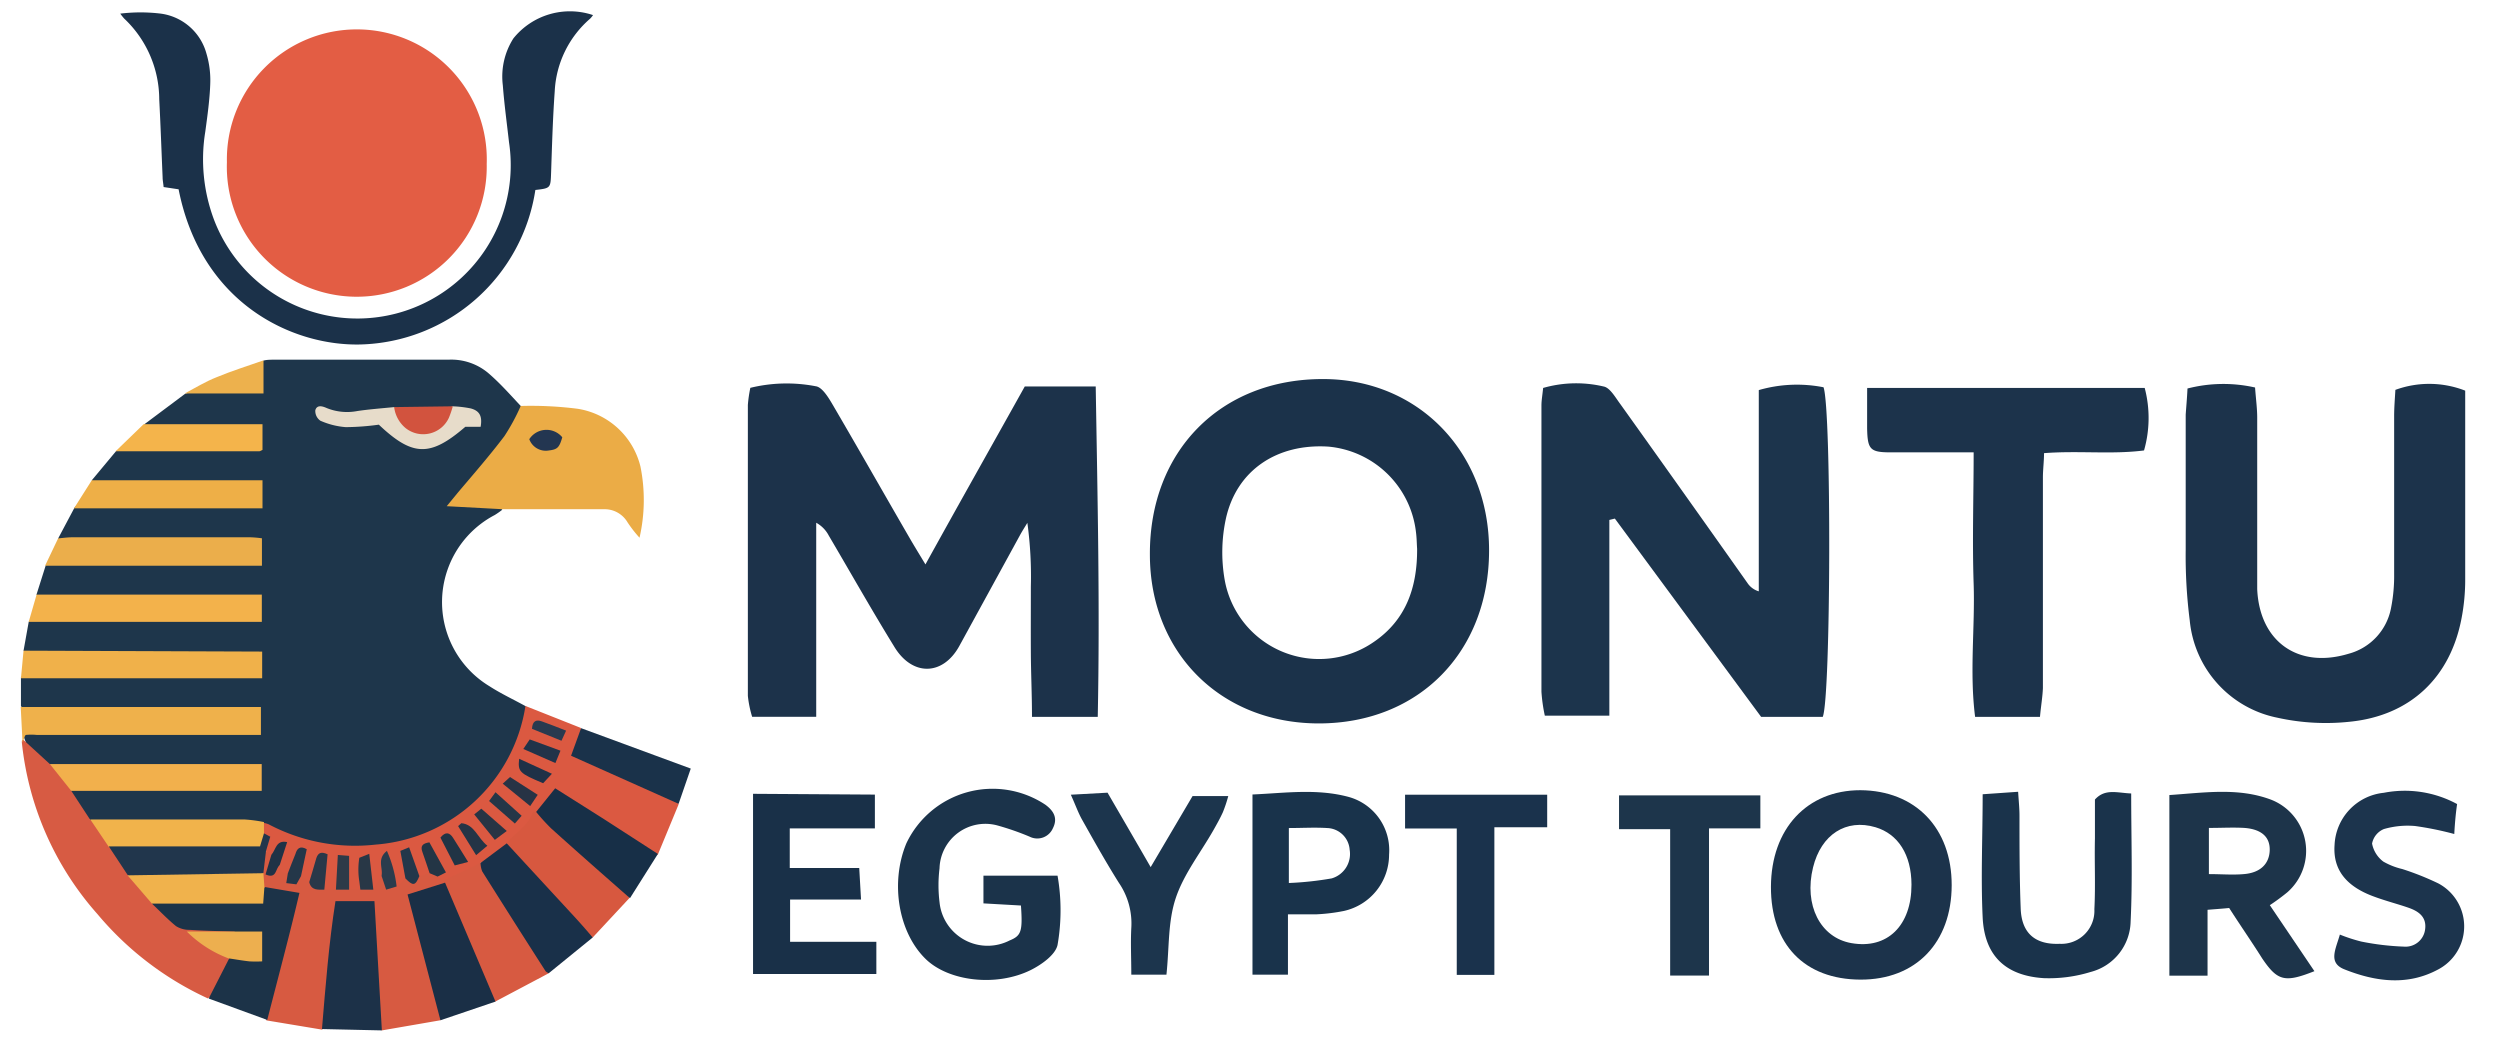 <svg id="Layer_1" data-name="Layer 1" xmlns="http://www.w3.org/2000/svg" viewBox="0 0 222 93"><defs><style>.cls-1{fill:#1c324a;}.cls-2{fill:#1c344c;}.cls-3{fill:#1c334b;}.cls-4{fill:#1b334a;}.cls-5{fill:#1a334b;}.cls-6{fill:#193048;}.cls-7{fill:#1c344d;}.cls-8{fill:#1d354b;}.cls-9{fill:#1c354d;}.cls-10{fill:#1a324c;}.cls-11{fill:#1b324a;}.cls-12{fill:#1e364b;}.cls-13{fill:#e35d44;}.cls-14{fill:#1b3149;}.cls-15{fill:#d75a41;}.cls-16{fill:#ebac46;}.cls-17{fill:#d75b43;}.cls-18{fill:#db5941;}.cls-19{fill:#1c3348;}.cls-20{fill:#1c3148;}.cls-21{fill:#f0b14a;}.cls-22{fill:#f3b24b;}.cls-23{fill:#efb14b;}.cls-24{fill:#1a2f46;}.cls-25{fill:#ebae4b;}.cls-26{fill:#193049;}.cls-27{fill:#d7583f;}.cls-28{fill:#172f47;}.cls-29{fill:#eeaf47;}.cls-30{fill:#1a324a;}.cls-31{fill:#f4b44b;}.cls-32{fill:#edb14d;}.cls-33{fill:#f2b04c;}.cls-34{fill:#f1b34b;}.cls-35{fill:#e7dcca;}.cls-36{fill:#d2533e;}.cls-37{fill:#21364c;}.cls-38{fill:#f0b24c;}.cls-39{fill:#293849;}.cls-40{fill:#2d3a48;}.cls-41{fill:#243749;}.cls-42{fill:#283746;}.cls-43{fill:#233545;}.cls-44{fill:#23374a;}.cls-45{fill:#2b3c4d;}.cls-46{fill:#1f3246;}.cls-47{fill:#233651;}.cls-48{fill:#edaf4f;}.cls-49{fill:#213349;}.cls-50{fill:#213445;}.cls-51{fill:#273345;}.cls-52{fill:#283444;}.cls-53{fill:#243446;}.cls-54{fill:#1f3147;}.cls-55{fill:#253647;}.cls-56{fill:#293a4f;}.cls-57{fill:#1d344a;}.cls-58{fill:#19334b;}</style></defs><title>Artboard 1</title><path class="cls-1" d="M97.48,63.66H91.64c0-2-.09-3.81-.1-5.67s0-3.93,0-5.9a35.15,35.15,0,0,0-.31-5.66c-.23.38-.47.75-.68,1.14l-5.36,9.79c-1.47,2.68-4.22,2.72-5.82,0-2-3.25-3.85-6.53-5.77-9.79a2.75,2.75,0,0,0-1.12-1.15V63.65H66.79a9.74,9.74,0,0,1-.38-1.86q0-12.91,0-25.83a11.82,11.82,0,0,1,.22-1.52,13.58,13.58,0,0,1,5.81-.14c.55.07,1.09.94,1.45,1.55,2.29,3.91,4.53,7.86,6.8,11.78.43.75.88,1.48,1.49,2.49,3-5.43,5.92-10.6,8.82-15.8H97.3C97.46,44.15,97.68,53.79,97.48,63.66Z"/><path class="cls-2" d="M142.91,46.17V63.55h-5.73a14.36,14.36,0,0,1-.3-2.13c0-8.47,0-16.94,0-25.41,0-.46.09-.93.15-1.56a10.64,10.64,0,0,1,5.37-.13c.57.1,1.06,1,1.49,1.57q5.66,7.92,11.29,15.89a1.83,1.83,0,0,0,1,.73V34.64a12.2,12.2,0,0,1,5.75-.25c.71,2,.66,27.5-.07,29.27h-5.47L143.4,46.05Z"/><path class="cls-3" d="M194.25,34.5a12.77,12.77,0,0,1,6-.09c.07,1,.19,1.83.19,2.69,0,4.41,0,8.82,0,13.22,0,.68,0,1.36,0,2,.21,4.66,3.63,7.08,8.09,5.74a5.2,5.2,0,0,0,3.8-4.1,14.6,14.6,0,0,0,.27-3c0-4.68,0-9.35,0-14,0-.8.07-1.61.11-2.34a8.77,8.77,0,0,1,6.2.07v1.91c0,5,0,9.9,0,14.85a18,18,0,0,1-.32,3.43c-1,5.3-4.57,8.67-9.93,9.21a19.89,19.89,0,0,1-6.44-.36,9.74,9.74,0,0,1-7.77-8.63,45.25,45.25,0,0,1-.36-6.28c0-4,0-8,0-12C194.14,36.08,194.21,35.35,194.25,34.5Z"/><path class="cls-3" d="M181.15,63.66h-5.76c-.51-4,0-7.91-.13-11.81s0-7.68,0-11.68c-2.62,0-5,0-7.34,0-1.86,0-2.08-.25-2.12-2.13,0-1.13,0-2.27,0-3.59h24.65a10.47,10.47,0,0,1-.06,5.55c-2.87.37-5.78,0-8.88.24,0,.73-.1,1.45-.1,2.16,0,6.23,0,12.47,0,18.7C181.38,61.88,181.24,62.67,181.15,63.66Z"/><path class="cls-4" d="M90.66,80.41l-3.33-.19V77.76h6.58a17.89,17.89,0,0,1,0,6.15c-.19.88-1.42,1.75-2.38,2.23-3.08,1.52-7.32,1-9.35-1-2.41-2.37-3.14-6.76-1.7-10.24a8.47,8.47,0,0,1,12.35-3.44c.76.56,1.11,1.21.67,2.08a1.51,1.51,0,0,1-2.06.76,23.51,23.51,0,0,0-2.87-1,4.07,4.07,0,0,0-5.14,3.81,12.29,12.29,0,0,0,0,3,4.29,4.29,0,0,0,6.23,3.4C90.69,83.09,90.82,82.7,90.66,80.41Z"/><path class="cls-5" d="M189.25,70.46c0,3.93.13,7.65-.05,11.36a4.73,4.73,0,0,1-3.55,4.49,12.57,12.57,0,0,1-4.17.55c-3.4-.22-5.26-2-5.42-5.4-.17-3.57,0-7.15,0-10.93l3.15-.22c.05.82.12,1.46.12,2.11,0,2.77,0,5.55.11,8.32.1,2.17,1.33,3.16,3.46,3.07a2.93,2.93,0,0,0,3.08-3.07c.11-2.1,0-4.2.05-6.3V71C186.93,70,188,70.41,189.25,70.46Z"/><path class="cls-6" d="M77.69,70.56v3H70.13v3.52H76.3l.16,2.8h-6.3v3.75h7.66v2.86H66.87v-16Z"/><path class="cls-7" d="M217.94,74.06a28.34,28.34,0,0,0-3.48-.71,7.59,7.59,0,0,0-2.77.27,1.74,1.74,0,0,0-1.05,1.29,2.61,2.61,0,0,0,1,1.6,6.26,6.26,0,0,0,1.68.66,24.64,24.64,0,0,1,3.19,1.27,4.32,4.32,0,0,1,.05,7.62c-2.77,1.52-5.66,1.11-8.42,0-1.42-.59-.72-1.78-.36-3.07a14.41,14.41,0,0,0,1.9.62,23.32,23.32,0,0,0,3.79.45,1.75,1.75,0,0,0,1.88-1.53c.15-1.1-.57-1.6-1.44-1.91s-2.07-.62-3.09-1c-2.53-.92-3.67-2.44-3.51-4.6a4.87,4.87,0,0,1,4.37-4.62,9.74,9.74,0,0,1,6.51,1C218.09,72.1,218,72.94,217.94,74.06Z"/><path class="cls-8" d="M151.76,86.63h-3.45v-13h-4.54v-3h12.55v2.93h-4.56Z"/><path class="cls-9" d="M95.09,70.57l3.26-.18c1.26,2.17,2.47,4.25,3.83,6.61l3.72-6.31h3.17a12.08,12.08,0,0,1-.48,1.44c-.25.55-.55,1.08-.85,1.61-1.14,2-2.62,3.88-3.33,6s-.57,4.37-.83,6.81h-3.12c0-1.46-.07-2.81,0-4.15a6.38,6.38,0,0,0-1.1-4c-1.15-1.83-2.21-3.72-3.27-5.61C95.75,72.19,95.51,71.5,95.09,70.57Z"/><path class="cls-10" d="M132.7,86.57h-3.34v-13h-4.59v-3h12.62v2.89H132.7Z"/><path class="cls-11" d="M117.46,33.66c-9.09,0-15.39,6.41-15.35,15.58,0,8.74,6.32,15,15,15,8.88,0,15.11-6.34,15.12-15.34C132.25,40.15,125.94,33.65,117.46,33.66ZM122,57a8.52,8.52,0,0,1-13.25-5.52,14.18,14.18,0,0,1,.11-5.43c.95-4.29,4.53-6.68,9.1-6.39a8.61,8.61,0,0,1,7.78,7.61c.07.54.07,1.08.1,1.46C125.86,52.23,124.81,55.08,122,57Z"/><path class="cls-12" d="M46.68,62.71c-1.07-.59-2.19-1.11-3.21-1.77a8.73,8.73,0,0,1,.47-15.21,7.37,7.37,0,0,0,.67-.47c-.81-.62-1.8-.45-2.72-.61-.37-.07-.78.11-1.18-.21.85-1.25,1.93-2.3,2.85-3.46a18.24,18.24,0,0,0,2.5-3.6c.19-.41.5-.83.18-1.33-.93-1-1.82-2-2.81-2.86a5.1,5.1,0,0,0-3.6-1.25c-5.14,0-10.28,0-15.43,0-.35,0-.7,0-1,.08-.64.66-.2,1.6-.64,2.45-2.05.37-4.24-.17-6.31.49l-3.65,2.73a2,2,0,0,0,1.65.47h6.87a2.5,2.5,0,0,1,1.38.19c.27,1,.17,1.2-1,1.21-2.89,0-5.77,0-8.65,0a4.53,4.53,0,0,0-2.75.51L8.15,42.65c.52.59,1.23.47,1.88.47,3.84,0,7.68,0,11.52,0,1.27,0,1.39.18,1.18,1.36-.46.41-1,.28-1.58.28H8c-.48,0-1-.18-1.4.35L5.16,47.82c.4.47,1,.29,1.44.29,4.86,0,9.72,0,14.59,0,.63,0,1.62-.31,1.65.79s-1,.84-1.61.84c-5.06,0-10.12,0-15.17,0a2.9,2.9,0,0,0-2,.47L3.24,52.8a1.4,1.4,0,0,0,1.37.52,52.49,52.49,0,0,0,7-.17,29.2,29.2,0,0,1,2.94.19c2.25-.07,4.49-.37,6.74-.24a5.41,5.41,0,0,1,1.06.08.7.7,0,0,1,.54.69.71.71,0,0,1-.54.81,5.17,5.17,0,0,1-1.3.08H4.45c-.67,0-1.36-.09-1.9.46l-.46,2.56c.48.64,1.18.54,1.85.54h17a9.46,9.46,0,0,1,1.19,0c.43,0,.78.2.76.72s-.33.59-.72.63a9.3,9.3,0,0,1-1.18,0H3.74c-.66,0-1.36-.1-1.88.48l0,2.55c.53.65,1.27.53,2,.53h17a5.67,5.67,0,0,1,1.3.06.66.66,0,0,1,0,1.3,6.66,6.66,0,0,1-1.18,0c-5.65,0-11.3,0-17,0-.69,0-1.45-.14-1.94.57.4,1.43,1.09,2.58,2.71,2.86a65.18,65.18,0,0,0,7,.12c3.12,0,6.25,0,9.37,0,.36,0,.71,0,1.07,0s.77.22.75.73-.32.6-.71.64a9.56,9.56,0,0,1-1.07,0H8.26a3.87,3.87,0,0,0-1.75.22.62.62,0,0,0-.25.91c.52.85.9,1.83,1.93,2.26a8.29,8.29,0,0,0,2,.18c4.3,0,8.6-.09,12.89.07A36.93,36.93,0,0,0,27.49,75c6.3,1.43,11.73-.09,16.19-4.76a13.58,13.58,0,0,0,3.17-6.4C46.94,63.43,47,63,46.68,62.71Z"/><path class="cls-13" d="M20.15,14.4a11.54,11.54,0,1,0,23.07.16,11.54,11.54,0,1,0-23.07-.16Z"/><path class="cls-14" d="M47.54,16.87c1.38-.16,1.35-.16,1.4-1.6.08-2.39.15-4.78.32-7.17A9.1,9.1,0,0,1,52.4,1.66a2.13,2.13,0,0,0,.26-.32,6.44,6.44,0,0,0-7.07,2.07,6.3,6.3,0,0,0-.94,4.16c.13,1.69.36,3.38.55,5.06A13.62,13.62,0,0,1,19,19.5a15.28,15.28,0,0,1-.77-7.81c.19-1.41.39-2.82.44-4.23a8.27,8.27,0,0,0-.34-2.71,4.87,4.87,0,0,0-4.05-3.54,14.94,14.94,0,0,0-3.6,0,4.63,4.63,0,0,0,.35.44,9.89,9.89,0,0,1,3.11,7.16c.12,2.31.2,4.62.3,6.93,0,.27.06.54.09.87l1.33.2C17.87,27,26,30.73,32,30.59A16.14,16.14,0,0,0,47.54,16.87Z"/><path class="cls-15" d="M33.91,91.5l5.2-.9c.46-.61.13-1.22,0-1.81Q38,84.91,37,81a2,2,0,0,1-.1-1.21,3.68,3.68,0,0,1,2.14-.71,2.23,2.23,0,0,1,.85,1.28c1,2.41,2,4.8,3.07,7.2.23.54.39,1.14,1,1.39l4.74-2.51a1.63,1.63,0,0,0-.27-.89Q45.65,81,42.75,76.6c-1-.21-1.74.56-2.62.82-.39.12-.74.51-1.19.17a2.08,2.08,0,0,0-.8-.22,2.22,2.22,0,0,0-1,.25,1.57,1.57,0,0,1-1.15.31c-.34.09-.58.41-1,.45-.58.13-.68-.56-1.12-.66-.51.11-.62.68-1.05.88a1.58,1.58,0,0,1-1,.07,2.75,2.75,0,0,0-.81,0,2.86,2.86,0,0,1-1.27,0,2.69,2.69,0,0,0-.8,0,1.76,1.76,0,0,1-1.38-.56,1.32,1.32,0,0,0-.85-.43c-.37,0-.81.6-1.09-.14a1.89,1.89,0,0,0-.85-.73c-.2,0-.35.14-.59.21,0-.41.24-.85-.09-1.22a.67.67,0,0,0-.7-.14c-.59.53-.46,1.22-.4,1.89a1.94,1.94,0,0,0,.19,1.16c.69.72,1.82.46,2.54,1.11a2.67,2.67,0,0,1-.15,1.51C25,83.85,24.29,86.38,23.71,89a2.34,2.34,0,0,0-.05,1.61l4.93.82c.46-.3.46-.79.52-1.26.37-2.65.43-5.33.85-8,.28-1.85.54-2,2.51-1.57a1.71,1.71,0,0,1,.43,1.19c.08,2.75.43,5.49.51,8.24C33.42,90.55,33.39,91.12,33.91,91.5Z"/><path class="cls-16" d="M46.24,36.05a18.16,18.16,0,0,1-1.45,2.68c-1.31,1.73-2.74,3.37-4.12,5l-1,1.22,5,.27c3,0,6.08,0,9.12,0a2.36,2.36,0,0,1,1.94,1.17,11.32,11.32,0,0,0,1.06,1.36,15,15,0,0,0,.08-6.33A6.83,6.83,0,0,0,51.3,36.3,32.62,32.62,0,0,0,46.24,36.05Z"/><path class="cls-17" d="M8,72.78,6.33,70.23a3.19,3.19,0,0,0-1.9-2.38L2.07,65.69c-.09,0-.13.08-.13.14s0,.1,0,.1A27.15,27.15,0,0,0,8.66,81.18a28.06,28.06,0,0,0,9.8,7.48c1.25-.88,1.49-2.31,2-3.61-.71-1-2.05-1.09-2.78-1.88,1-.15,2.18.39,3.21-.4-.07-.53-.5-.54-.88-.6a3.55,3.55,0,0,0-1.17,0,5.26,5.26,0,0,1-5-2,22,22,0,0,1-2.19-2.53C11,76.74,10.45,75.89,9.9,75S8.93,73.26,8,72.78Z"/><path class="cls-18" d="M24.83,76.84a.66.66,0,0,0,.68.71c.77-.16.65-1,1.09-1.46.13.59-.39,1.19.13,1.71l.76.49c.86-.25.57-1.18,1.06-1.75.17.83-.36,1.7.25,2.42l1,0c.64-.55.22-1.44.65-2.1.31.69-.15,1.55.55,2.1H32a.72.72,0,0,0,.24-.63c0-.56-.38-1.12.06-1.65.6.65.13,1.69.87,2.28l.73-1.21c.38-.23.25-.7.46-1,.29.68.32,1.45.88,2L36,78c.56-.57,0-1.2.12-1.89.56.48.35,1.42,1.1,1.68l.91-.26c.48-.65-.22-1.25-.08-2a3.14,3.14,0,0,1,.79,2.29c.18.12.44.39.55.34,1.11-.49,2.19-1,3.28-1.55,1.17.07,1.72-.91,2.52-1.47a28,28,0,0,0,2.62-2.82,7.75,7.75,0,0,0,1.72-2.29c.5-.94.87-1.94,1.45-2.85a4.19,4.19,0,0,0,.6-2.54l-4.92-1.95A14.58,14.58,0,0,1,33.36,75a16.4,16.4,0,0,1-9.5-1.8,2.13,2.13,0,0,0-.45-.13.71.71,0,0,0-.21.8c.56.48,0,1.24.42,1.76l.48.29c.25,0,.42-.17.68-.37C24.83,76,24.54,76.45,24.83,76.84Z"/><path class="cls-19" d="M13.49,80.24c.71.67,1.38,1.38,2.14,2a2.18,2.18,0,0,0,1.2.33c1.32.09,2.65.11,4,.16.46.72,1.32.3,2,.69a1.34,1.34,0,0,1,.08,1.29c-.78.62-1.8-.27-2.56.4l-1.82,3.56,5.2,1.9c.62-2.4,1.25-4.8,1.86-7.2.33-1.29.65-2.59,1-4.08l-3.06-.52a2.79,2.79,0,0,1-2.61.95c-1.92,0-3.85,0-5.78,0C14.51,79.71,13.88,79.64,13.49,80.24Z"/><path class="cls-20" d="M33.91,91.5c-.22-3.81-.44-7.62-.66-11.48H29.79c-.59,3.76-.88,7.56-1.2,11.36Z"/><path class="cls-21" d="M1.86,60.23H23.28V57.86L2.09,57.78Z"/><path class="cls-22" d="M2.55,55.22h20.7V52.8h-20Z"/><path class="cls-23" d="M2,65.93l.09-.24c.07-.15.12-.41.22-.43a4.9,4.9,0,0,1,.94,0l18.73,0h1.19V62.78H1.84Z"/><path class="cls-24" d="M44,88.94,39.52,78.38l-3.33,1.05L39.11,90.6Z"/><path class="cls-25" d="M4,50.24H23.26V47.8a9.93,9.93,0,0,0-1.05-.09H6.46c-.44,0-.87.06-1.3.1Z"/><path class="cls-26" d="M45,74.89l-2.33,1.74a2.22,2.22,0,0,0,.15.75q2.79,4.44,5.62,8.85c.06.09.19.13.28.2l3.91-3.18c.13-.71-.48-1-.83-1.47-1.66-2.06-3.54-3.92-5.27-5.92C46.16,75.4,45.79,74.81,45,74.89Z"/><path class="cls-27" d="M45,74.89l6.16,6.68c.5.55,1,1.12,1.47,1.68l3.25-3.49c-.17-.67-.73-1-1.18-1.44-2-1.85-4.08-3.61-6-5.51a4.86,4.86,0,0,0-1.09-.71c-.11,0-.31,0-.33.07C46.88,73.37,45.71,73.94,45,74.89Z"/><path class="cls-18" d="M50.71,67.11,49.3,70c-.16.51.26.71.57.9,2.57,1.63,5.17,3.2,7.76,4.81a1,1,0,0,0,.79.17l1.84-4.45a1.32,1.32,0,0,0-.93-.85c-2.46-1-4.82-2.18-7.26-3.21A1.6,1.6,0,0,0,50.71,67.11Z"/><path class="cls-28" d="M58.42,75.83l-4.86-3.14L49.3,70,47.61,72.1a18.42,18.42,0,0,0,1.33,1.46c2.31,2.08,4.64,4.13,7,6.2Z"/><path class="cls-29" d="M6.57,45.14H23.31V42.65H8.15Z"/><path class="cls-30" d="M50.71,67.11l9.55,4.27,1.08-3.13L51.6,64.66Z"/><path class="cls-31" d="M10.27,40.07l12.77,0c.07,0,.14-.06.27-.12V37.67H12.75Z"/><path class="cls-32" d="M16.4,34.94h7V32c-1.39.49-2.8.93-4.15,1.49C18.23,33.89,17.33,34.45,16.4,34.94Z"/><path class="cls-33" d="M4.43,67.85l1.9,2.38H23.24V67.85Z"/><path class="cls-34" d="M23.44,74l0-1a12.53,12.53,0,0,0-1.71-.23c-4.57,0-9.14,0-13.71,0L9.66,75.2a2.88,2.88,0,0,0,1.56.47c3.52,0,7,0,10.56,0C23.19,75.64,23.54,75.25,23.44,74Z"/><path class="cls-35" d="M35,36.15c-1.09.11-2.19.19-3.27.35A4.8,4.8,0,0,1,29,36.23c-.38-.17-.86-.3-1,.2a1.05,1.05,0,0,0,.45.93,6.84,6.84,0,0,0,2.25.57,22.5,22.5,0,0,0,2.94-.22c3,2.84,4.56,2.88,7.68.19h1.36c.16-.92-.07-1.41-.87-1.63a9.81,9.81,0,0,0-1.63-.19c-.35.16-.49.5-.68.79-1.1,1.71-2.8,1.7-3.87,0C35.47,36.6,35.36,36.29,35,36.15Z"/><path class="cls-36" d="M35,36.15A2.88,2.88,0,0,0,36,38a2.51,2.51,0,0,0,3.87-.92,9.06,9.06,0,0,0,.34-1Z"/><path class="cls-37" d="M23.44,74l-.35,1.16H9.66l1.67,2.53a2.54,2.54,0,0,0,1.86.55A88.68,88.68,0,0,0,22.12,78a1.75,1.75,0,0,0,1.27-.49l.23-1.93L24,74.3Z"/><path class="cls-38" d="M23.39,77.54l-12.06.19,2.16,2.51h9.88l.11-1.48Z"/><path class="cls-39" d="M28.8,79l.29-3.14c-.55-.25-.83-.16-1,.34-.2.72-.42,1.42-.63,2.13C27.64,79.1,28.26,79,28.8,79Z"/><path class="cls-40" d="M31,79V76l-1-.08L29.83,79Z"/><path class="cls-41" d="M26.73,77.8l.51-2.39c-.64-.37-.88,0-1,.41-.24.57-.45,1.15-.68,1.73l-.14.87.9.11Z"/><path class="cls-42" d="M33.15,79c-.11-1-.23-2-.36-3.18l-.88.35a6.5,6.5,0,0,0,0,2.11L32,79Z"/><path class="cls-43" d="M38.86,77.84l.74-.37L38.13,74.8c-.57.09-.83.29-.62.86s.42,1.25.64,1.88Z"/><path class="cls-44" d="M37.24,77.8l-.91-2.56-.78.32L36,78C36.68,78.7,36.88,78.67,37.24,77.8Z"/><path class="cls-45" d="M35.22,78.72a10.89,10.89,0,0,0-.86-3.16c-.92.71-.33,1.53-.48,2.21L34.29,79Z"/><path class="cls-46" d="M24.83,76.84l.67-2.06c-1-.22-1,.69-1.4,1.12l-.52,1.75C24.59,78.1,24.45,77.1,24.83,76.84Z"/><path class="cls-47" d="M47,39a1.56,1.56,0,0,0,1.75,1c.75-.09.92-.26,1.18-1.17A1.82,1.82,0,0,0,47,39Z"/><path class="cls-48" d="M20.28,85.1c.62.09,1.23.2,1.86.27a10.53,10.53,0,0,0,1.14,0V82.72H16.59A10.44,10.44,0,0,0,20.28,85.1Z"/><path class="cls-49" d="M49.77,66.66l-2.73-1-.57.85,2.85,1.25Z"/><path class="cls-50" d="M41.57,76.54c-.56-.89-.94-1.53-1.35-2.16-.29-.44-.65-.57-1.11,0l1.27,2.47Z"/><path class="cls-51" d="M47.08,71.58l.67-1L45.29,69l-.65.59Z"/><path class="cls-52" d="M42.74,71.81l-.63.51,1.83,2.26L45,73.79Z"/><path class="cls-53" d="M42.28,75.94l1-.84c-.87-.67-1.13-1.89-2.31-2l-.29.26Z"/><path class="cls-54" d="M46.1,67.38c-.12,1.14,0,1.28,2.13,2.17l.78-.84Z"/><path class="cls-55" d="M44,70.35l-.57.78,2.29,2,.6-.69Z"/><path class="cls-56" d="M47.24,64.72l2.62,1.06.41-.9c-.78-.3-1.46-.58-2.15-.82C47.63,63.88,47.28,64,47.24,64.72Z"/><path class="cls-15" d="M31.92,78.26v0Z"/><path class="cls-3" d="M165.2,70.17c-4.74,0-7.92,3.42-7.94,8.57s3,8.23,7.94,8.25,8.1-3.29,8.11-8.38S170.08,70.2,165.2,70.17Zm-.79,13.58c-2.77-.48-4.24-3.38-3.41-6.73.72-2.92,2.93-4.34,5.55-3.56,2,.6,3.18,2.43,3.19,5.09C169.75,82.2,167.59,84.31,164.41,83.75Z"/><path class="cls-57" d="M201.56,80.38a19,19,0,0,0,1.55-1.14A4.88,4.88,0,0,0,201.64,71c-2.92-1.09-5.95-.6-9-.4V86.64h3.39V80.79c.74-.06,1.32-.1,1.92-.16,1,1.56,2,3,2.94,4.49,1.36,2,2,2.16,4.63,1.12Zm-2.3-2.76c-1,.09-2,0-3.11,0v-4.1c1.17,0,2.17-.06,3.16,0,1.54.12,2.28.83,2.24,2S200.74,77.5,199.26,77.62Z"/><path class="cls-58" d="M119.77,70.77c-2.84-.77-5.72-.34-8.55-.22v16h3.15V81.19c1.09,0,1.83,0,2.57,0a16,16,0,0,0,2.41-.3,5.12,5.12,0,0,0,4-5A4.91,4.91,0,0,0,119.77,70.77ZM118.26,78a28.34,28.34,0,0,1-3.81.41V73.53c1.17,0,2.29-.07,3.4,0a2.07,2.07,0,0,1,2,1.93A2.26,2.26,0,0,1,118.26,78Z"/></svg>